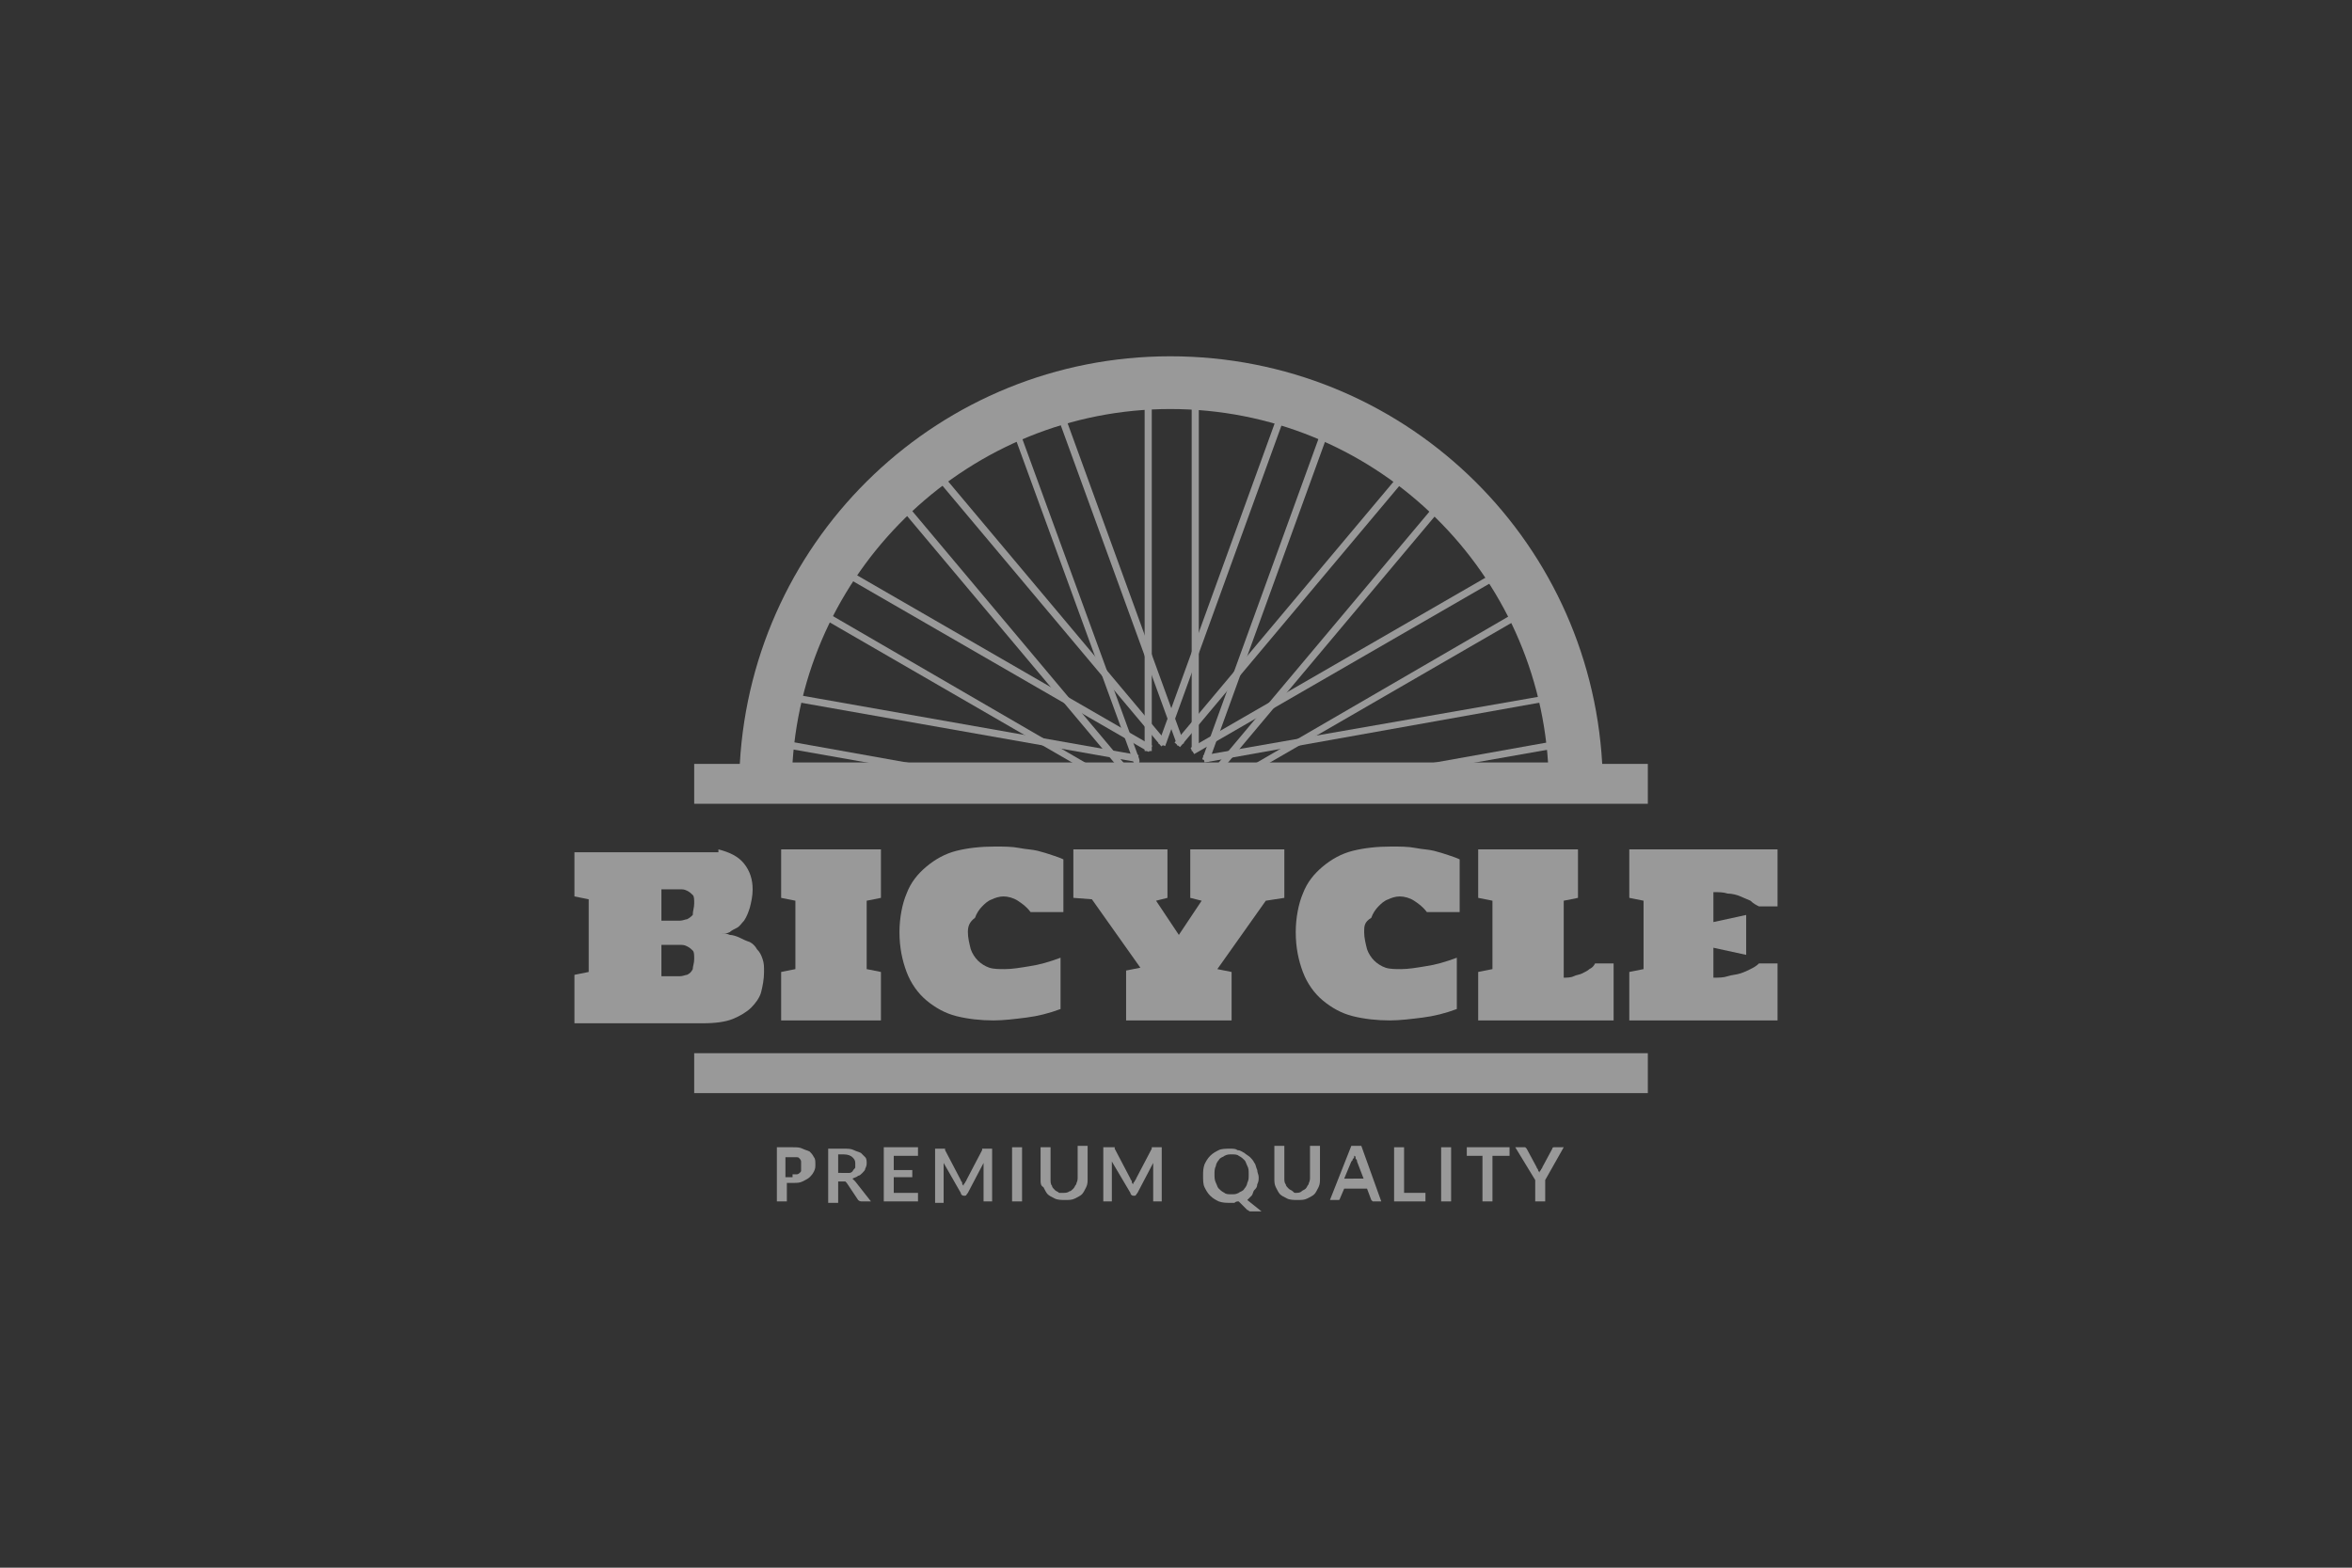 <?xml version="1.0" encoding="utf-8"?>
<!-- Generator: Adobe Illustrator 24.2.0, SVG Export Plug-In . SVG Version: 6.00 Build 0)  -->
<svg version="1.1" id="Layer_1" xmlns="http://www.w3.org/2000/svg" xmlns:xlink="http://www.w3.org/1999/xlink" x="0px" y="0px"
	 viewBox="0 0 165 110" style="enable-background:new 0 0 165 110;" xml:space="preserve">
<rect x="0" y="0" width="165" height="110" fill="#333333" stroke="none"/>
<style type="text/css">
	.st0{opacity:0.5;}
	.st1{fill:#FFFFFF;}
</style>
<g class="st0">
	<g>
		<path class="st1" d="M50.4,59.6c0.8,0.2,1.4,0.5,1.8,1c0.4,0.5,0.6,1.1,0.6,1.8c0,0.5-0.1,0.9-0.2,1.3c-0.1,0.3-0.2,0.6-0.4,0.9
			c-0.2,0.2-0.3,0.4-0.5,0.5c-0.2,0.1-0.4,0.2-0.5,0.3c-0.2,0.1-0.3,0.1-0.4,0.1c-0.1,0-0.2,0-0.2,0c0.2,0,0.4,0,0.6,0.1
			c0.2,0,0.5,0.1,0.7,0.2c0.2,0.1,0.4,0.2,0.7,0.3c0.2,0.1,0.4,0.3,0.5,0.5c0.2,0.2,0.3,0.4,0.4,0.7c0.1,0.3,0.1,0.5,0.1,0.9
			c0,0.5-0.1,1-0.2,1.4c-0.1,0.4-0.4,0.8-0.7,1.1c-0.3,0.3-0.8,0.6-1.3,0.8c-0.5,0.2-1.2,0.3-2.1,0.3h-9v-3.4l1-0.2v-5.1l-1-0.2
			v-3.1H50.4z M48.7,63.4c0-0.3,0-0.5-0.1-0.6c-0.1-0.1-0.2-0.2-0.4-0.3c-0.2-0.1-0.3-0.1-0.5-0.1c-0.2,0-0.4,0-0.6,0h-0.7v2.2h0.7
			c0.2,0,0.4,0,0.6,0c0.2,0,0.4-0.1,0.5-0.1c0.2-0.1,0.3-0.2,0.4-0.3C48.6,63.9,48.7,63.7,48.7,63.4z M48.7,67.3
			c0-0.3,0-0.5-0.1-0.6c-0.1-0.1-0.2-0.2-0.4-0.3c-0.2-0.1-0.3-0.1-0.5-0.1c-0.2,0-0.4,0-0.6,0h-0.7v2.2h0.7c0.2,0,0.4,0,0.6,0
			c0.2,0,0.4-0.1,0.5-0.1c0.2-0.1,0.3-0.2,0.4-0.4C48.6,67.8,48.7,67.6,48.7,67.3z"/>
		<path class="st1" d="M54.8,59.6h7V63l-1,0.2V68l1,0.2v3.4h-7v-3.4l1-0.2v-4.8l-1-0.2V59.6z"/>
		<path class="st1" d="M67.9,65.4c0,0.4,0.1,0.8,0.2,1.2c0.1,0.3,0.3,0.6,0.5,0.8s0.5,0.4,0.8,0.5c0.3,0.1,0.7,0.1,1.1,0.1
			c0.5,0,1.1-0.1,1.7-0.2c0.7-0.1,1.4-0.3,2.2-0.6v3.6c-0.8,0.3-1.6,0.5-2.4,0.6c-0.8,0.1-1.6,0.2-2.3,0.2c-0.9,0-1.8-0.1-2.6-0.3
			c-0.8-0.2-1.5-0.6-2.1-1.1c-0.6-0.5-1.1-1.2-1.4-2c-0.3-0.8-0.5-1.7-0.5-2.8c0-1,0.2-2,0.5-2.7c0.3-0.8,0.8-1.4,1.4-1.9
			c0.6-0.5,1.3-0.9,2.1-1.1c0.8-0.2,1.7-0.3,2.7-0.3c0.6,0,1.2,0,1.7,0.1c0.5,0.1,0.9,0.1,1.3,0.2c0.4,0.1,0.7,0.2,1,0.3
			c0.3,0.1,0.6,0.2,0.8,0.3V64h-2.3c-0.3-0.4-0.6-0.6-0.9-0.8c-0.3-0.2-0.7-0.3-1-0.3c-0.3,0-0.6,0.1-0.8,0.2
			c-0.3,0.1-0.5,0.3-0.7,0.5c-0.2,0.2-0.4,0.5-0.5,0.8C68,64.7,67.9,65,67.9,65.4z"/>
		<path class="st1" d="M79,71.5v-3.4l1-0.2l-3.4-4.8L75.3,63v-3.4h6.6V63l-0.8,0.2l1.6,2.4l1.6-2.4L83.5,63v-3.4h6.6V63l-1.3,0.2
			l-3.4,4.8l1,0.2v3.4H79z"/>
		<path class="st1" d="M95.7,65.4c0,0.4,0.1,0.8,0.2,1.2c0.1,0.3,0.3,0.6,0.5,0.8c0.2,0.2,0.5,0.4,0.8,0.5c0.3,0.1,0.7,0.1,1.1,0.1
			c0.5,0,1.1-0.1,1.7-0.2c0.7-0.1,1.4-0.3,2.2-0.6v3.6c-0.8,0.3-1.6,0.5-2.4,0.6c-0.8,0.1-1.6,0.2-2.3,0.2c-0.9,0-1.8-0.1-2.6-0.3
			c-0.8-0.2-1.5-0.6-2.1-1.1c-0.6-0.5-1.1-1.2-1.4-2c-0.3-0.8-0.5-1.7-0.5-2.8c0-1,0.2-2,0.5-2.7c0.3-0.8,0.8-1.4,1.4-1.9
			c0.6-0.5,1.3-0.9,2.1-1.1c0.8-0.2,1.7-0.3,2.7-0.3c0.6,0,1.2,0,1.7,0.1c0.5,0.1,0.9,0.1,1.3,0.2c0.4,0.1,0.7,0.2,1,0.3
			c0.3,0.1,0.6,0.2,0.8,0.3V64h-2.3c-0.3-0.4-0.6-0.6-0.9-0.8c-0.3-0.2-0.7-0.3-1-0.3c-0.3,0-0.6,0.1-0.8,0.2
			c-0.3,0.1-0.5,0.3-0.7,0.5c-0.2,0.2-0.4,0.5-0.5,0.8C95.7,64.7,95.7,65,95.7,65.4z"/>
		<path class="st1" d="M109.7,68.6c0.2,0,0.5,0,0.7-0.1c0.2-0.1,0.4-0.1,0.6-0.2c0.2-0.1,0.4-0.2,0.5-0.3c0.2-0.1,0.3-0.2,0.4-0.4
			h1.3v4h-9.5v-3.4l1-0.2v-4.8l-1-0.2v-3.4h7V63l-1,0.2V68.6z"/>
		<path class="st1" d="M120.2,68.6c0.4,0,0.7,0,1-0.1c0.3-0.1,0.6-0.1,0.9-0.2c0.3-0.1,0.5-0.2,0.7-0.3c0.2-0.1,0.4-0.2,0.6-0.4h1.3
			v4h-10.4v-3.4l1-0.2v-4.8l-1-0.2v-3.4h10.4v4h-1.3c-0.2-0.1-0.4-0.2-0.6-0.4c-0.2-0.1-0.5-0.2-0.7-0.3s-0.6-0.2-0.9-0.2
			c-0.3-0.1-0.6-0.1-1-0.1v2.1l2.3-0.5V67l-2.3-0.5V68.6z"/>
	</g>
	<g>
		<g>
			<g>
				<g>
					<rect x="80.3" y="27.1" class="st1" width="0.5" height="25.6"/>
				</g>
				<g>
					<rect x="83.6" y="27.1" class="st1" width="0.5" height="25.6"/>
				</g>
			</g>
		</g>
		<g>
			<g>
				<g>
					<path class="st1" d="M79.7,53.6c-0.1,0-0.2-0.1-0.2-0.2l-8.8-24.1c0-0.1,0-0.3,0.1-0.3c0.1,0,0.3,0,0.3,0.1l8.8,24.1
						C80,53.5,79.9,53.6,79.7,53.6C79.8,53.6,79.7,53.6,79.7,53.6z"/>
				</g>
				<g>
					
						<rect x="78.2" y="27.4" transform="matrix(0.94 -0.342 0.342 0.94 -9.04 29.243)" class="st1" width="0.5" height="25.6"/>
				</g>
			</g>
		</g>
		<g>
			<g>
				<g>
					
						<rect x="70.7" y="31.7" transform="matrix(0.766 -0.643 0.643 0.766 -12.034 56.038)" class="st1" width="0.5" height="25.6"/>
				</g>
				<g>
					
						<rect x="73.2" y="29.6" transform="matrix(0.766 -0.643 0.643 0.766 -10.093 57.158)" class="st1" width="0.5" height="25.6"/>
				</g>
			</g>
		</g>
		<g>
			<g>
				<g>
					<polygon class="st1" points="78.7,55 57,42.4 56.7,42.8 77.8,55 					"/>
				</g>
				<g>
					<rect x="69.4" y="33.4" transform="matrix(0.5 -0.866 0.866 0.5 -5.205 83.361)" class="st1" width="0.5" height="25.6"/>
				</g>
			</g>
		</g>
		<g>
			<g>
				<g>
					<polygon class="st1" points="72,55 54.1,51.8 54,52.3 69.3,55 					"/>
				</g>
				<g>
					
						<rect x="67" y="38.2" transform="matrix(0.174 -0.985 0.985 0.174 5.289 108.37)" class="st1" width="0.5" height="25.6"/>
				</g>
			</g>
			<g>
				<g>
					<polygon class="st1" points="90.8,55 85.1,53.9 85,54.4 88.1,55 					"/>
				</g>
			</g>
		</g>
		<g>
			<g>
				<g>
					<polygon class="st1" points="76.1,55 79.3,54.4 79.2,53.9 73.5,55 					"/>
				</g>
			</g>
			<g>
				<g>
					<polygon class="st1" points="95,55 110.3,52.3 110.2,51.8 92.3,55 					"/>
				</g>
				<g>
					<polygon class="st1" points="84.5,53.5 84.4,53 109.6,48.6 109.7,49 					"/>
				</g>
			</g>
		</g>
		<g>
			<g>
				<g>
					<polygon class="st1" points="86.5,55 107.6,42.8 107.3,42.4 85.6,55 					"/>
				</g>
				<g>
					
						<rect x="81.9" y="46" transform="matrix(0.866 -0.5 0.5 0.866 -10.402 53.592)" class="st1" width="25.6" height="0.5"/>
				</g>
			</g>
		</g>
		<g>
			<g>
				<g>
					
						<rect x="80.5" y="44.3" transform="matrix(0.643 -0.766 0.766 0.643 -0.794 87.396)" class="st1" width="25.6" height="0.5"/>
				</g>
				<g>
					
						<rect x="78" y="42.2" transform="matrix(0.643 -0.766 0.766 0.643 -8.135390e-02 84.714)" class="st1" width="25.6" height="0.5"/>
				</g>
			</g>
		</g>
		<g>
			<g>
				<g>
					
						<rect x="76.2" y="41.1" transform="matrix(0.341 -0.94 0.94 0.341 19.721 110.889)" class="st1" width="25.6" height="0.5"/>
				</g>
				<g>
					<rect x="73.1" y="40" transform="matrix(0.341 -0.94 0.94 0.341 18.743 107.253)" class="st1" width="25.6" height="0.5"/>
				</g>
			</g>
		</g>
	</g>
	<g>
		<path class="st1" d="M112.4,53.6C111.5,37.6,98.3,25,82.1,25C66,25,52.8,37.6,51.9,53.6h-3.2v2.8h66.9v-2.8H112.4z M82.1,28.7
			c14.1,0,25.6,11,26.5,24.8h-53C56.5,39.7,68.1,28.7,82.1,28.7z"/>
		<rect x="48.7" y="73.9" class="st1" width="66.9" height="2.8"/>
	</g>
	<g>
		<path class="st1" d="M55.6,80.5c0.3,0,0.5,0,0.7,0.1c0.2,0.1,0.3,0.1,0.5,0.2c0.1,0.1,0.2,0.2,0.3,0.4c0.1,0.1,0.1,0.3,0.1,0.5
			c0,0.2,0,0.3-0.1,0.5c-0.1,0.2-0.2,0.3-0.3,0.4c-0.1,0.1-0.3,0.2-0.5,0.3c-0.2,0.1-0.4,0.1-0.6,0.1h-0.5v1.3h-0.7v-3.8H55.6z
			 M55.6,82.4c0.1,0,0.2,0,0.3,0c0.1,0,0.2-0.1,0.2-0.1c0.1-0.1,0.1-0.1,0.1-0.2c0-0.1,0-0.2,0-0.3c0-0.1,0-0.2,0-0.3
			c0-0.1-0.1-0.2-0.1-0.2c-0.1-0.1-0.1-0.1-0.2-0.1c-0.1,0-0.2,0-0.3,0h-0.5v1.4H55.6z"/>
		<path class="st1" d="M61.1,84.3h-0.6c-0.1,0-0.2,0-0.3-0.1l-0.8-1.2c0,0-0.1-0.1-0.1-0.1c0,0-0.1,0-0.2,0h-0.3v1.5h-0.7v-3.8h1.1
			c0.3,0,0.5,0,0.7,0.1c0.2,0.1,0.3,0.1,0.5,0.2c0.1,0.1,0.2,0.2,0.3,0.3c0.1,0.1,0.1,0.3,0.1,0.4c0,0.1,0,0.2-0.1,0.4
			c0,0.1-0.1,0.2-0.2,0.3c-0.1,0.1-0.2,0.2-0.3,0.2c-0.1,0.1-0.2,0.1-0.4,0.2c0,0,0.1,0.1,0.1,0.1c0,0,0.1,0.1,0.1,0.1L61.1,84.3z
			 M59.3,82.3c0.1,0,0.2,0,0.3,0c0.1,0,0.2-0.1,0.2-0.1C59.9,82,60,82,60,81.9c0-0.1,0-0.2,0-0.3c0-0.2-0.1-0.3-0.2-0.4
			c-0.1-0.1-0.3-0.2-0.6-0.2h-0.4v1.3H59.3z"/>
		<path class="st1" d="M62.7,81.1v1H64v0.5h-1.3v1.1h1.7v0.6H62v-3.8h2.4v0.6H62.7z"/>
		<path class="st1" d="M69.6,80.5v3.8H69v-2.4c0-0.1,0-0.2,0-0.3l-1.1,2.1c-0.1,0.1-0.1,0.2-0.2,0.2h-0.1c-0.1,0-0.2-0.1-0.2-0.2
			l-1.2-2.1c0,0.1,0,0.1,0,0.2c0,0.1,0,0.1,0,0.2v2.4h-0.6v-3.8h0.5c0,0,0.1,0,0.1,0c0,0,0,0,0.1,0c0,0,0,0,0,0c0,0,0,0,0,0.1
			l1.1,2.1c0,0.1,0.1,0.1,0.1,0.2c0,0.1,0,0.1,0.1,0.2c0-0.1,0-0.1,0.1-0.2c0-0.1,0.1-0.1,0.1-0.2l1.1-2.1c0,0,0,0,0-0.1
			c0,0,0,0,0.1,0c0,0,0,0,0.1,0c0,0,0,0,0.1,0H69.6z"/>
		<path class="st1" d="M71.7,84.3H71v-3.8h0.7V84.3z"/>
		<path class="st1" d="M74.6,83.7c0.1,0,0.3,0,0.4-0.1c0.1,0,0.2-0.1,0.3-0.2c0.1-0.1,0.1-0.2,0.2-0.3c0-0.1,0.1-0.2,0.1-0.4v-2.3
			h0.7v2.3c0,0.2,0,0.4-0.1,0.6c-0.1,0.2-0.2,0.4-0.3,0.5c-0.1,0.1-0.3,0.2-0.5,0.3c-0.2,0.1-0.4,0.1-0.7,0.1c-0.2,0-0.5,0-0.7-0.1
			c-0.2-0.1-0.4-0.2-0.5-0.3c-0.1-0.1-0.2-0.3-0.3-0.5C73,83.2,73,83,73,82.8v-2.3h0.7v2.3c0,0.1,0,0.3,0.1,0.4
			c0,0.1,0.1,0.2,0.2,0.3c0.1,0.1,0.2,0.1,0.3,0.2C74.3,83.7,74.4,83.7,74.6,83.7z"/>
		<path class="st1" d="M81.5,80.5v3.8h-0.6v-2.4c0-0.1,0-0.2,0-0.3l-1.1,2.1c-0.1,0.1-0.1,0.2-0.2,0.2h-0.1c-0.1,0-0.2-0.1-0.2-0.2
			L78,81.5c0,0.1,0,0.1,0,0.2c0,0.1,0,0.1,0,0.2v2.4h-0.6v-3.8H78c0,0,0.1,0,0.1,0c0,0,0,0,0.1,0c0,0,0,0,0,0c0,0,0,0,0,0.1l1.1,2.1
			c0,0.1,0.1,0.1,0.1,0.2c0,0.1,0,0.1,0.1,0.2c0-0.1,0-0.1,0.1-0.2c0-0.1,0.1-0.1,0.1-0.2l1.1-2.1c0,0,0,0,0-0.1c0,0,0,0,0.1,0
			c0,0,0,0,0.1,0c0,0,0,0,0.1,0H81.5z"/>
		<path class="st1" d="M88.5,85h-0.6c-0.1,0-0.2,0-0.2,0c-0.1,0-0.1-0.1-0.2-0.1l-0.6-0.6c-0.1,0-0.2,0-0.3,0.1c-0.1,0-0.2,0-0.3,0
			c-0.3,0-0.5,0-0.8-0.1c-0.2-0.1-0.4-0.2-0.6-0.4c-0.2-0.2-0.3-0.4-0.4-0.6c-0.1-0.2-0.1-0.5-0.1-0.8c0-0.3,0-0.5,0.1-0.8
			c0.1-0.2,0.2-0.4,0.4-0.6c0.2-0.2,0.4-0.3,0.6-0.4c0.2-0.1,0.5-0.1,0.8-0.1c0.2,0,0.4,0,0.5,0.1c0.2,0,0.3,0.1,0.5,0.2
			c0.1,0.1,0.3,0.2,0.4,0.3c0.1,0.1,0.2,0.2,0.3,0.4c0.1,0.1,0.1,0.3,0.2,0.5c0,0.2,0.1,0.3,0.1,0.5c0,0.2,0,0.3-0.1,0.5
			c0,0.2-0.1,0.3-0.2,0.4c-0.1,0.1-0.1,0.3-0.2,0.4c-0.1,0.1-0.2,0.2-0.3,0.3L88.5,85z M85.2,82.4c0,0.2,0,0.4,0.1,0.6
			c0.1,0.2,0.1,0.3,0.2,0.4c0.1,0.1,0.2,0.2,0.4,0.3c0.1,0.1,0.3,0.1,0.5,0.1c0.2,0,0.3,0,0.5-0.1c0.1-0.1,0.3-0.1,0.4-0.3
			c0.1-0.1,0.2-0.3,0.2-0.4c0.1-0.2,0.1-0.3,0.1-0.6s0-0.4-0.1-0.6c-0.1-0.2-0.1-0.3-0.2-0.4c-0.1-0.1-0.2-0.2-0.4-0.3
			c-0.1-0.1-0.3-0.1-0.5-0.1c-0.2,0-0.3,0-0.5,0.1c-0.1,0.1-0.3,0.1-0.4,0.3c-0.1,0.1-0.2,0.3-0.2,0.4C85.2,82,85.2,82.2,85.2,82.4z
			"/>
		<path class="st1" d="M90.9,83.7c0.1,0,0.3,0,0.4-0.1s0.2-0.1,0.3-0.2c0.1-0.1,0.1-0.2,0.2-0.3c0-0.1,0.1-0.2,0.1-0.4v-2.3h0.7v2.3
			c0,0.2,0,0.4-0.1,0.6s-0.2,0.4-0.3,0.5c-0.1,0.1-0.3,0.2-0.5,0.3c-0.2,0.1-0.4,0.1-0.7,0.1c-0.2,0-0.5,0-0.7-0.1
			c-0.2-0.1-0.4-0.2-0.5-0.3c-0.1-0.1-0.2-0.3-0.3-0.5c-0.1-0.2-0.1-0.4-0.1-0.6v-2.3h0.7v2.3c0,0.1,0,0.3,0.1,0.4
			c0,0.1,0.1,0.2,0.2,0.3c0.1,0.1,0.2,0.1,0.3,0.2S90.8,83.7,90.9,83.7z"/>
		<path class="st1" d="M96.9,84.3h-0.5c-0.1,0-0.1,0-0.1,0c0,0-0.1-0.1-0.1-0.1l-0.3-0.8h-1.6L94,84.1c0,0,0,0.1-0.1,0.1
			c0,0-0.1,0-0.1,0h-0.5l1.5-3.8h0.7L96.9,84.3z M95.7,82.8l-0.5-1.3c0-0.1,0-0.1-0.1-0.2c0-0.1,0-0.2-0.1-0.2c0,0.1,0,0.2-0.1,0.2
			c0,0.1,0,0.1-0.1,0.2l-0.5,1.2H95.7z"/>
		<path class="st1" d="M100,83.7v0.6h-2.2v-3.8h0.7v3.2H100z"/>
		<path class="st1" d="M101.8,84.3h-0.7v-3.8h0.7V84.3z"/>
		<path class="st1" d="M105.8,81.1h-1.1v3.2h-0.7v-3.2h-1.1v-0.6h3V81.1z"/>
		<path class="st1" d="M108.4,82.8v1.5h-0.7v-1.5l-1.4-2.3h0.6c0.1,0,0.1,0,0.1,0c0,0,0.1,0.1,0.1,0.1l0.7,1.3
			c0,0.1,0.1,0.1,0.1,0.2c0,0.1,0.1,0.1,0.1,0.2c0-0.1,0-0.1,0.1-0.2c0-0.1,0.1-0.1,0.1-0.2l0.7-1.3c0,0,0-0.1,0.1-0.1
			c0,0,0.1,0,0.1,0h0.6L108.4,82.8z"/>
	</g>
</g>
</svg>
